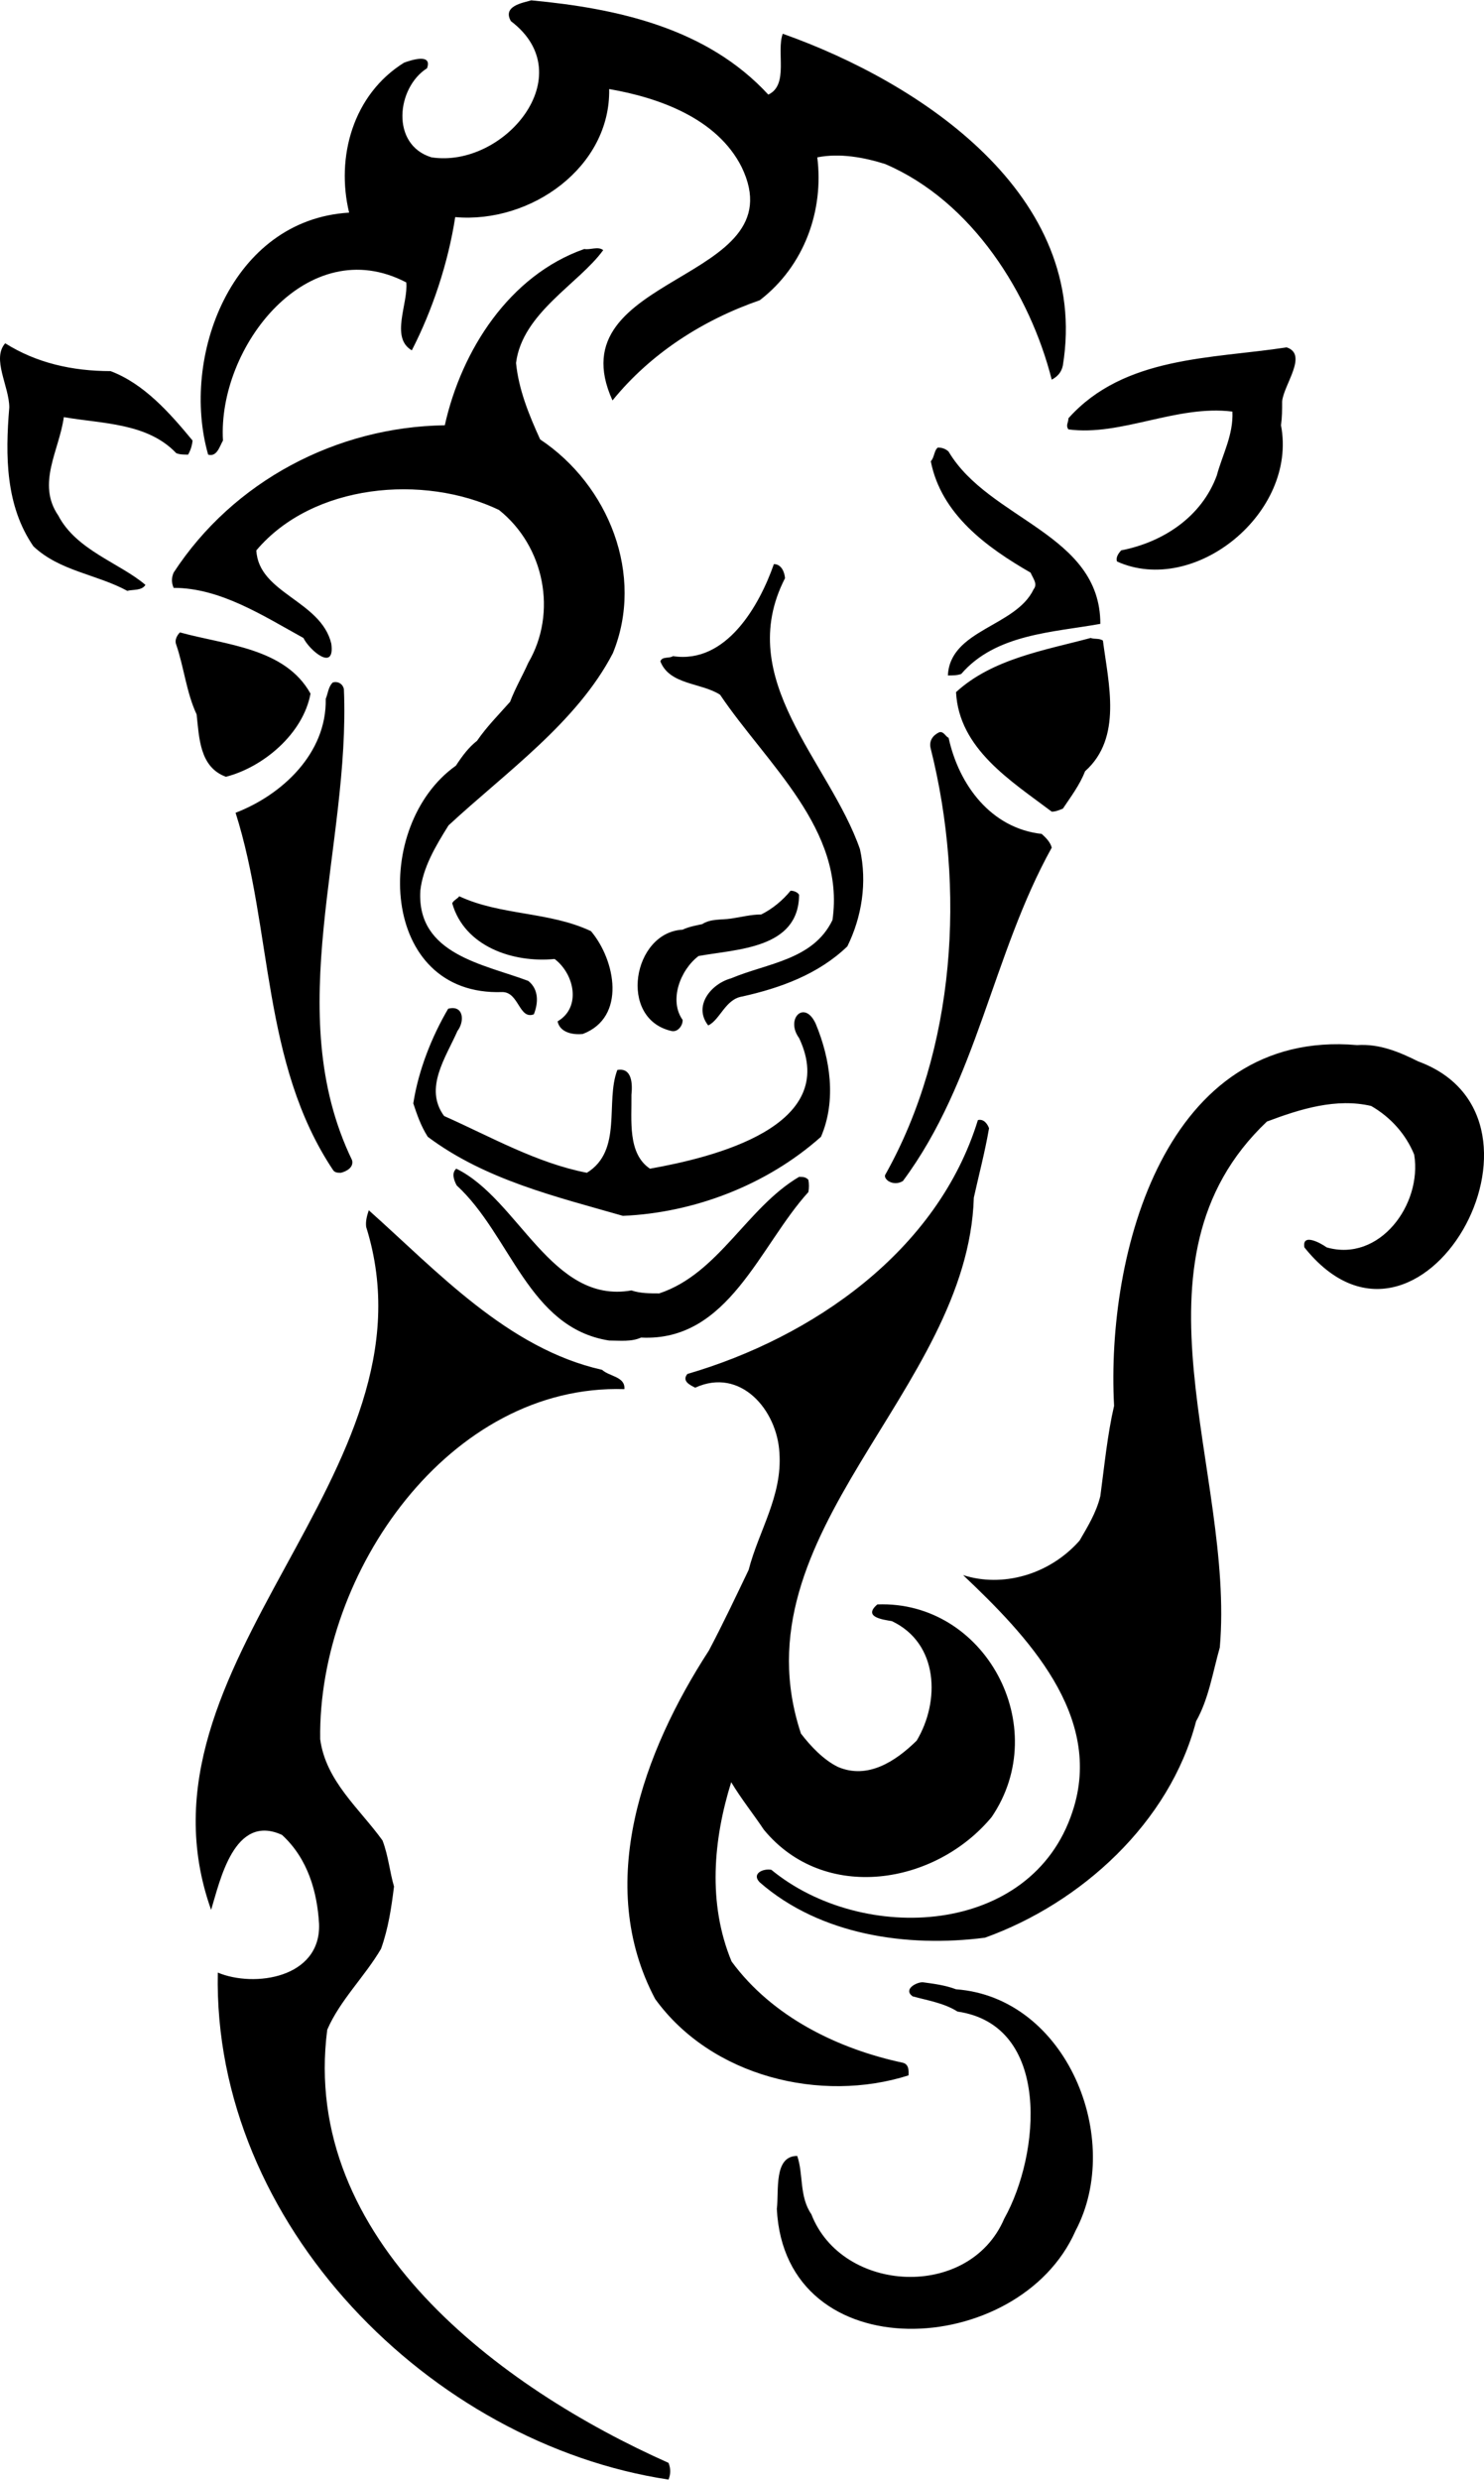 <?xml version="1.0" encoding="UTF-8"?>
<!DOCTYPE svg PUBLIC "-//W3C//DTD SVG 1.0//EN" "http://www.w3.org/TR/2001/REC-SVG-20010904/DTD/svg10.dtd">
<!-- Creator: CorelDRAW -->
<svg xmlns="http://www.w3.org/2000/svg" xml:space="preserve" width="0.998in" height="1.667in" version="1.0" shape-rendering="geometricPrecision" text-rendering="geometricPrecision" image-rendering="optimizeQuality" fill-rule="evenodd" clip-rule="evenodd"
viewBox="0 0 998.07 1666.66"
 xmlns:xlink="http://www.w3.org/1999/xlink"
 xmlns:xodm="http://www.corel.com/coreldraw/odm/2003">
 <g id="Layer_x0020_1">
  <path fill="black" d="M357.29 -0c58.38,5.49 118.26,18.72 159.43,63.38 13.97,-6.49 5.24,-28.94 9.73,-40.92 92.31,32.69 207.08,108.28 188.37,223.06 -1,4.74 -3.74,7.48 -7.48,9.48 -14.47,-57.14 -53.14,-119.76 -112.02,-144.96 -14.22,-4.49 -30.44,-7.48 -45.66,-4.49 4.49,35.43 -8.48,72.85 -38.67,96.06 -38.17,13.22 -73.35,35.68 -99.05,67.37 -39.17,-86.08 124.75,-78.59 86.83,-156.94 -16.47,-32.69 -55.64,-46.66 -89.07,-52.39 1,52.39 -52.64,90.57 -103.54,86.07 -4.74,30.69 -15.22,62.38 -29.19,89.57 -14.72,-8.48 -2.25,-31.69 -3.74,-45.66 -66.37,-34.68 -127,43.66 -123.26,106.29 -2.24,3.74 -3.99,11.23 -9.98,9.48 -18.72,-65.37 15.47,-157.94 94.81,-162.68 -8.98,-37.18 2.49,-79.34 36.93,-100.8 4.74,-1.75 19.21,-6.49 15.47,3.74 -20.46,12.98 -24.7,51.4 2.99,59.88 48.65,7.48 101.55,-55.14 53.39,-91.57 -5.74,-10.23 7.98,-12.23 13.73,-13.98zm35.68 167.17c3.99,0.75 9.23,-1.99 12.72,0.75 -16.22,22.45 -54.39,42.17 -58.63,75.85 1.75,17.72 8.48,34.43 16.22,51.4 46.16,30.69 70.36,91.32 48.9,143.71 -24.2,46.66 -72.35,80.34 -110.53,115.77 -8.73,13.97 -17.22,28.2 -18.96,43.91 -2.5,42.91 42.91,49.4 72.6,60.63 7.24,5.74 6.74,14.97 3.74,22.46 -9.98,3.74 -9.98,-14.97 -21.21,-14.97 -82.83,2.99 -87.82,-112.03 -31.19,-152.2 4.24,-6.48 8.48,-12.22 14.22,-16.72 6.49,-9.48 14.72,-17.72 22.21,-26.2 3.49,-9.23 8.48,-17.72 12.22,-26.2 19.71,-33.68 10.98,-78.34 -19.71,-102.79 -50.65,-24.2 -125.25,-17.72 -163.17,27.2 1.5,28.94 43.41,33.68 50.4,62.62 2.74,19.46 -14.72,4.49 -18.72,-3.74 -27.19,-14.97 -55.89,-33.69 -87.32,-33.69 -1.5,-3.74 -1.5,-6.49 0,-10.23 40.17,-61.63 109.78,-98.06 182.39,-99.06 11.22,-50.4 43.41,-100.8 93.81,-118.51zm-389.47 63.37c20.96,13.22 45.16,18.71 70.86,18.71 22.46,8.48 39.67,27.94 55.14,46.66 -0.25,3 -1.25,6.49 -2.99,9.48 -2.75,0 -5.74,0 -7.99,-1 -19.46,-20.46 -49.9,-19.71 -75.6,-24.2 -2.99,22.2 -18.46,44.66 -3.74,66.12 12.23,23.45 41.42,31.94 58.64,46.66 -2.5,3.99 -8.24,2.99 -12.23,3.99 -20.71,-11.23 -45.41,-13.22 -63.13,-29.94 -18.71,-27.2 -18.96,-60.63 -16.22,-93.31 0,-14.22 -11.97,-32.69 -2.74,-43.17zm861.78 2.74c14.72,4.74 -2,25.2 -2.99,36.43 0,5.74 0,10.48 -0.75,15.97 11.23,58.88 -58.13,115.02 -110.28,91.57 -1,-2.75 1,-5.49 2.75,-7.48 28.19,-5.49 54.14,-22.46 64.37,-50.4 3.74,-13.97 11.23,-27.19 10.48,-42.91 -37.43,-4.74 -74.85,16.72 -110.28,11.98 -1.99,-2.74 0,-4.49 0,-7.48 37.43,-41.92 96.31,-39.92 146.71,-47.66zm-234.53 67.37c3,0 5.49,1 7.24,2.74 27.2,45.91 102.05,55.14 102.05,115.77 -31.69,5.74 -70.36,6.74 -93.56,33.69 -2.75,1 -5.99,1 -8.98,1 1.49,-30.94 45.66,-32.69 57.63,-57.88 2.99,-3.74 -0.5,-7.49 -2,-11.23 -29.44,-16.96 -60.13,-39.17 -67.12,-74.85 2.5,-2.74 2.24,-7.48 4.74,-9.23zm-110.28 78.34c5.24,0 7.24,5.74 7.49,9.48 -34.93,68.11 29.94,123.26 50.4,182.14 4.99,22.45 1.25,45.66 -8.48,65.37 -19.46,18.71 -44.91,27.94 -70.61,33.68 -11.48,1.75 -14.97,15.72 -22.96,19.46 -10.23,-12.97 1.75,-27.94 15.47,-31.69 24.2,-10.23 55.14,-12.23 68.11,-39.17 8.74,-60.88 -44.16,-104.79 -75.6,-151.45 -12.72,-8.23 -33.93,-6.48 -40.17,-22.45 1.25,-3.5 5.99,-1.75 8.48,-3.5 36.18,5.49 58.39,-34.68 67.87,-61.87zm-399.45 45.91c30.44,8.48 70.61,10.23 87.82,41.17 -4.99,26.94 -31.69,49.4 -56.89,55.89 -17.72,-6.49 -17.96,-26.2 -19.71,-41.92 -6.99,-14.97 -8.48,-31.93 -13.97,-47.65 -0.75,-2.74 1,-5.74 2.74,-7.48zm612.52 3.74c2.74,1 5.49,0 8.23,1.75 3.74,28.94 13.22,65.37 -11.97,87.82 -3.74,9.48 -9.48,16.96 -14.97,25.2 -2.74,1 -4.74,2 -7.48,2 -27.44,-20.71 -62.38,-42.17 -64.37,-80.34 24.45,-22.46 59.88,-28.2 90.57,-36.43zm-509.73 29.94c3.24,-1 6.74,0.75 7.48,4.49 4.49,105.54 -42.67,216.81 5.49,316.62 1.25,4.74 -3.49,7.48 -7.48,8.48 -2,0 -3.99,0 -5.24,-1.74 -48.15,-72.11 -40.67,-161.68 -65.62,-240.27 31.19,-11.98 61.38,-39.92 60.63,-76.6 1.5,-3.49 1.74,-8.23 4.74,-10.98zm407.93 33.43c3,-0.75 4.24,3 6.24,3.74 6.98,31.94 28.69,60.88 62.63,64.62 3,2.74 5.74,5.49 6.74,9.23 -39.92,71.85 -50.15,156.94 -100.05,224.05 -3,2 -6.99,2 -9.98,0 -1,-0.75 -3,-2.74 -1.75,-4.49 47.15,-84.08 53.89,-192.37 30.44,-285.93 -1.5,-5.49 1.5,-9.24 5.74,-11.23zm-100.05 106.54c2.25,0 4.74,1 5.74,2.74 -0.25,36.43 -41.92,36.43 -67.62,41.17 -12.47,9.48 -19.96,29.94 -10.73,42.92 0.25,3.74 -3.24,8.48 -7.48,7.48 -36.18,-8.24 -25.95,-66.37 7.48,-68.11 4.24,-2 8.74,-2.75 13.22,-3.74 5.74,-3.74 12.97,-2.74 19.46,-3.74 6.99,-1 13.22,-2.74 20.21,-2.74 7.48,-3.74 14.47,-9.48 19.71,-15.96zm-222.8 3.74c27.7,12.98 60.63,10.23 88.57,23.45 16.47,19.46 23.95,57.89 -5.49,69.11 -6.74,0.75 -15.47,-1 -16.96,-8.48 15.97,-9.23 11.48,-31.69 -2,-41.91 -28.19,2.74 -60.63,-8.48 -68.86,-37.43 0.75,-2 3.49,-3 4.74,-4.74zm-7.48 75.6c10.48,-2.74 11.23,8.48 6.24,14.97 -7.74,17.72 -22.7,38.43 -8.98,57.14 31.44,13.97 62.37,31.69 96.06,38.17 24.2,-14.97 12.22,-47.65 20.46,-69.11 9.98,-1.75 10.23,9.48 9.48,16.72 0.25,16.97 -2.75,39.42 12.47,49.65 41.92,-7.48 128.49,-28.19 100.3,-87.82 -9.48,-12.97 3.74,-26.2 11.23,-9.48 9.73,23.45 13.97,51.4 3.49,75.85 -36.68,32.69 -85.83,51.15 -133.23,53.15 -45.16,-12.97 -92.57,-24.2 -131.24,-53.15 -4.74,-7.48 -7.24,-14.97 -9.73,-22.45 3.49,-22.46 12.47,-44.91 23.45,-63.63zm611.28 24.45c14.97,-1 28.19,4.5 41.17,10.98 104.54,38.42 1,222.06 -76.59,125 -1.75,-9.98 11.23,-2.74 14.97,0 35.43,10.23 64.37,-28.69 58.88,-62.37 -5.74,-13.97 -15.97,-25.2 -28.94,-32.69 -23.45,-5.49 -47.66,2 -70.11,10.48 -99.06,93.81 -21.46,235.78 -31.69,353.54 -4.74,16.72 -7.48,34.68 -15.96,49.65 -17.72,68.12 -77.35,122.26 -141.97,145.46 -52.4,6.74 -110.78,-1.74 -151.44,-37.18 -5.74,-5.74 1.99,-9.48 7.73,-8.48 61.38,50.4 175.15,44.91 202.59,-39.17 21.46,-64.37 -31.19,-118.76 -73.6,-158.93 26.2,8.48 57.88,0 78.34,-23.2 5.49,-9.48 11.23,-18.71 13.97,-29.94 2.74,-20.46 4.74,-41.17 9.23,-60.63 -5.49,-102.8 34.68,-253.74 163.43,-242.52zm-254.99 50.4c3.99,-1 6.48,2.74 7.48,5.49 -2.75,15.97 -6.74,30.94 -10.23,46.66 -3.99,130.49 -161.18,225.05 -116.27,360.28 6.49,8.48 15.22,17.72 24.95,22.45 19.96,8.48 38.67,-3.74 52.89,-17.71 15.72,-26.2 14.97,-65.37 -16.72,-80.34 -5.99,-1 -19.71,-2.74 -9.73,-11.22 72.35,-2.75 118.26,82.09 76.85,142.96 -37.93,45.66 -112.52,57.88 -153.19,8.48 -6.99,-10.48 -15.22,-20.71 -21.96,-31.94 -11.98,38.43 -15.97,81.34 0.25,120.51 27.44,37.43 71.85,58.88 115.27,68.11 3.74,1 3.99,4.74 3.74,8.48 -58.88,18.72 -132.49,1 -170.41,-51.39 -40.92,-77.35 -7.98,-166.17 36.18,-234.28 9.48,-17.96 18.21,-36.43 26.7,-54.14 6.74,-26.2 22.7,-49.65 20.71,-78.59 -1.5,-28.94 -26.2,-57.88 -56.64,-43.91 -3.49,-1.75 -9.23,-4.49 -5.24,-9.23 83.83,-24.45 168.16,-82.33 195.36,-170.66zm-350.8 32.69c41.92,20.46 64.12,91.31 117.76,81.83 5.99,2 12.22,2 18.71,2 39.92,-13.22 58.88,-57.64 94.06,-78.35 2.25,0 4.49,0 6.24,2 0.5,2.75 0.5,5.49 0,8.24 -32.94,36.18 -53.65,100.8 -112.53,97.8 -6.48,2.99 -14.22,2 -21.46,2 -54.39,-8.48 -66.12,-70.86 -102.55,-104.29 -2,-3.74 -3.49,-8.48 -0.25,-11.23zm-58.88 27.94c45.91,40.92 93.56,93.06 156.94,107.28 4.74,4.49 15.72,4.49 14.97,12.98 -117.52,-3.74 -206.09,123.25 -204.59,235.28 3.74,28.2 26.45,46.66 41.92,68.12 3.99,10.48 4.74,20.71 7.73,30.94 -1.74,13.97 -3.74,27.94 -8.73,41.91 -10.98,18.72 -27.7,34.68 -36.18,54.39 -18.21,140.97 116.27,240.77 229.54,291.17 1.5,3.74 1.5,7.49 0,11.23 -160.18,-24.2 -306.63,-171.91 -303.14,-340.82 24.45,10.23 69.36,3.74 68.11,-32.69 -1.25,-21.46 -7.48,-43.91 -24.95,-59.88 -32.19,-14.72 -41.67,30.94 -47.66,50.4 -59.13,-166.17 156.19,-293.17 104.29,-459.08 -0.5,-3.74 0.5,-7.49 1.75,-11.23zm372.5 518.96c7.48,1 15.22,2 22.45,4.74 74.6,5.49 113.02,100.8 80.34,162.43 -37.92,86.08 -195.36,94.31 -200.85,-14.72 1.5,-12.23 -2.25,-35.68 13.72,-35.68 4.24,12.23 1.25,27.2 9.48,39.17 20.71,53.39 106.29,57.89 129.74,2.99 24.2,-43.16 31.93,-129.99 -31.44,-139.22 -8.98,-5.74 -20.21,-7.48 -30.19,-10.23 -6.48,-4.74 2.5,-9.48 6.74,-9.48z"/>
 </g>
</svg>
